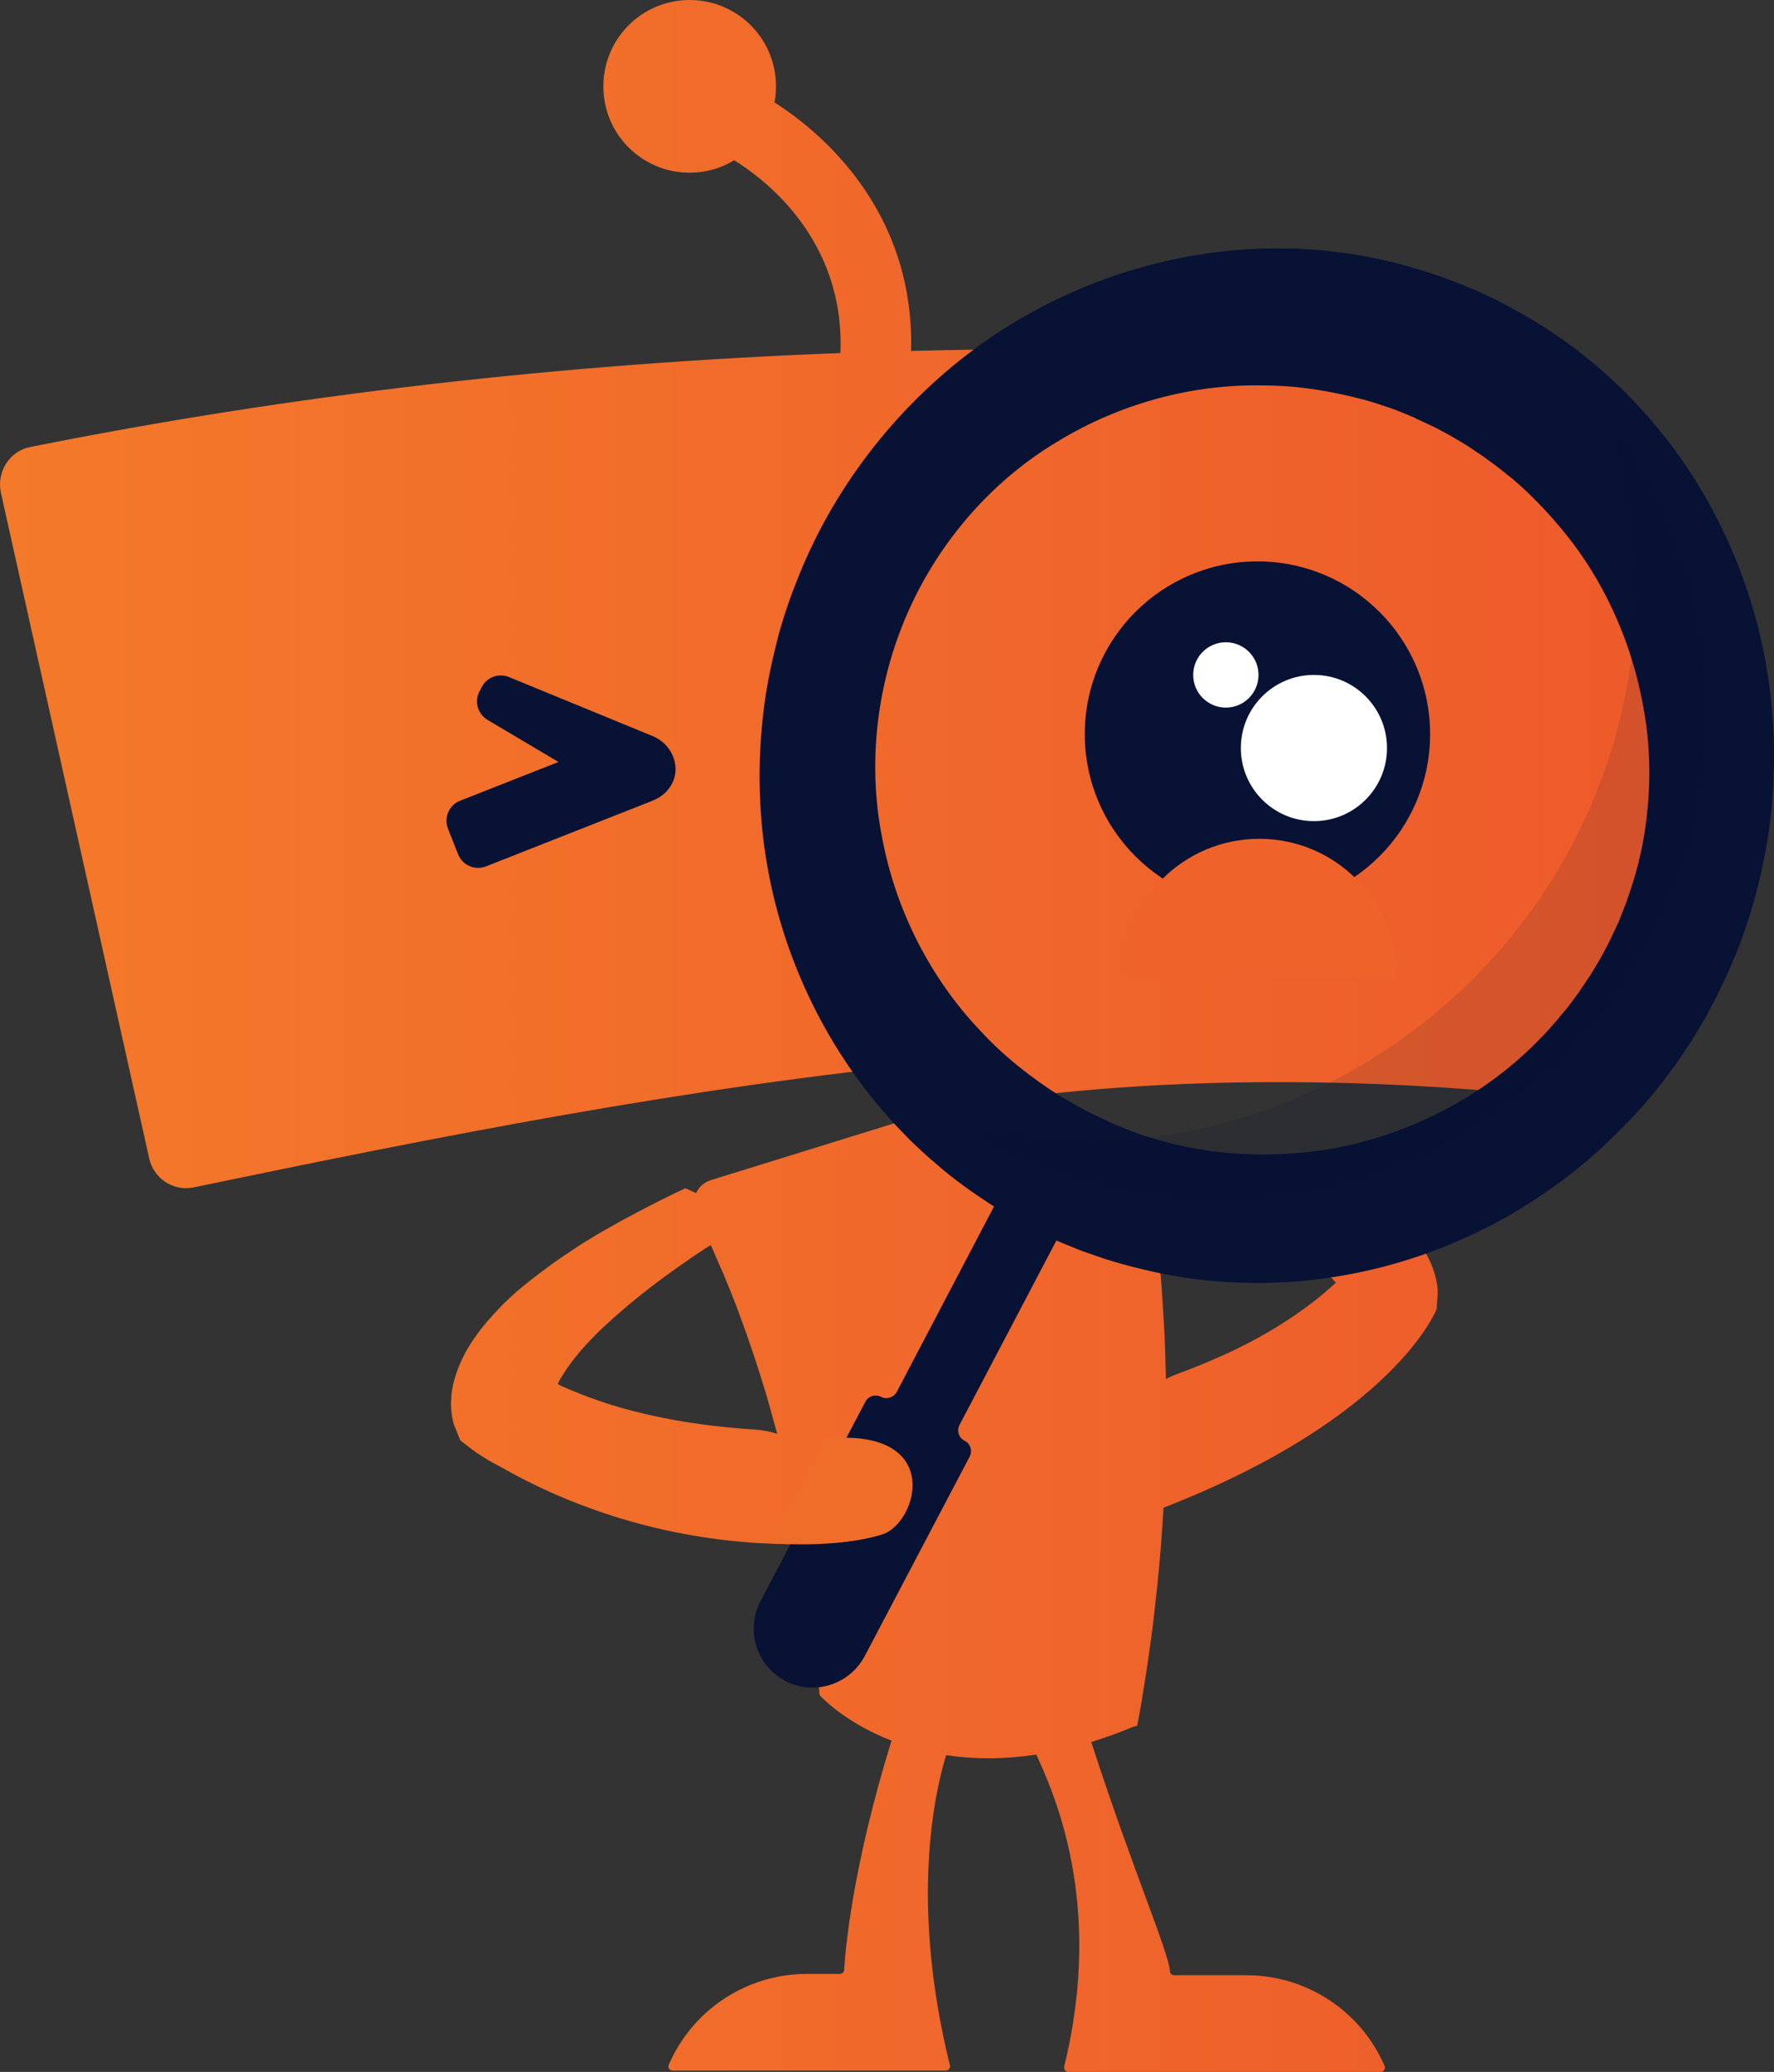 <?xml version="1.0" encoding="UTF-8" standalone="no"?>
<!-- Generator: Adobe Illustrator 23.0.1, SVG Export Plug-In . SVG Version: 6.00 Build 0)  -->

<svg
   version="1.1"
   id="Layer_1"
   x="0px"
   y="0px"
   width="66.271"
   height="77.375"
   viewBox="0 0 66.271 77.375"
   xml:space="preserve"
   sodipodi:docname="normal cz.svg"
   inkscape:version="1.1.1 (c3084ef, 2021-09-22)"
   xmlns:inkscape="http://www.inkscape.org/namespaces/inkscape"
   xmlns:sodipodi="http://sodipodi.sourceforge.net/DTD/sodipodi-0.dtd"
   xmlns="http://www.w3.org/2000/svg"
   xmlns:svg="http://www.w3.org/2000/svg"><rect x="0" y="0" width="66.271" height="77.375" fill="#333333" stroke="none"/><defs
   id="defs885" /><sodipodi:namedview
   id="namedview883"
   pagecolor="#ffffff"
   bordercolor="#666666"
   borderopacity="1.0"
   inkscape:pageshadow="2"
   inkscape:pageopacity="0.0"
   inkscape:pagecheckerboard="0"
   showgrid="false"
   fit-margin-top="0"
   fit-margin-left="0"
   fit-margin-right="0"
   fit-margin-bottom="0"
   inkscape:zoom="2.7139469"
   inkscape:cx="145.17601"
   inkscape:cy="45.689913"
   inkscape:window-width="1805"
   inkscape:window-height="1084"
   inkscape:window-x="1983"
   inkscape:window-y="118"
   inkscape:window-maximized="0"
   inkscape:current-layer="XMLID_594_" />
<style
   type="text/css"
   id="style824">
	.st0{fill:#FFFFFF;}
	.st1{fill:#071235;}
	.st2{fill:#EF632A;}
	.st3{fill:#F06D29;}
	.st4{fill:#071235;fill-opacity:0.11;}
	.st5{fill:url(#XMLID_139_);}
	.st6{fill:url(#XMLID_140_);}
	.st7{fill:url(#XMLID_141_);}
	.st8{fill:url(#XMLID_142_);}
	.st9{fill:#F4792A;}
	.st10{fill:url(#XMLID_144_);}
	.st11{fill:url(#XMLID_427_);}
	.st12{fill:url(#XMLID_428_);}
	.st13{fill:url(#XMLID_429_);}
	.st14{fill:url(#XMLID_430_);}
</style>
<g
   id="XMLID_594_"
   transform="translate(-3.116,-2.715)">
	
	
	
	
	
	
	
</g>


<linearGradient
   id="XMLID_138_"
   gradientUnits="userSpaceOnUse"
   x1="3.113"
   y1="41.403"
   x2="67.638"
   y2="41.403"
   gradientTransform="translate(-3.116,-2.715)">
	<stop
   offset="0"
   style="stop-color:#F4792A"
   id="stop861" />
	<stop
   offset="1"
   style="stop-color:#ED592B"
   id="stop863" />
</linearGradient>
<path
   id="XMLID_422_"
   style="fill:url(#XMLID_138_)"
   d="m 61.734,16.135 c -5.2,-0.53 -9.16,-3.66 -14.38,-3.84 -2.04,0.32 -4.03,1.01 -5.85,2.03 0.67,-0.44 1.36,-0.85 2.07,-1.24 -3.19,-0.07 -6.37,-0.06 -9.54,0.02 0.14,-5.37 -3.53,-8.28 -5.1,-9.28 0.06,-0.32 0.07,-0.65 0.03,-1 -0.22,-1.77 -1.83,-3.02 -3.6,-2.8 -1.77,0.22 -3.02,1.83 -2.8,3.6 0.22,1.77 1.83,3.02 3.6,2.8 0.46,-0.06 0.89,-0.21 1.26,-0.44 1.06,0.65 4.15,2.91 3.97,7.2 -10.36,0.39 -20.55,1.56 -30.27,3.51 -0.77,0.15 -1.26,0.93 -1.09,1.71 l 5.54,24.86 c 0.17,0.75 0.9,1.23 1.65,1.08 9.13,-1.9 18.47,-3.76 28.01,-4.69 -0.7,-0.99 -1.2,-2.09 -1.53,-3.24 0.67,1.65 1.59,3.2 2.75,4.59 l -9.91,3.07 c -0.25,0.08 -0.44,0.26 -0.54,0.48 l -0.4,-0.18 c -0.24,0.11 -0.49,0.23 -0.73,0.35 -0.24,0.12 -0.49,0.24 -0.73,0.37 -0.24,0.13 -0.48,0.25 -0.72,0.38 -0.24,0.13 -0.48,0.26 -0.72,0.4 -0.24,0.14 -0.48,0.27 -0.71,0.42 -0.24,0.14 -0.47,0.29 -0.7,0.45 -0.23,0.15 -0.47,0.31 -0.7,0.48 -0.23,0.17 -0.46,0.34 -0.68,0.51 l -0.34,0.27 -0.33,0.28 c -0.22,0.2 -0.44,0.4 -0.65,0.63 -0.21,0.22 -0.42,0.46 -0.62,0.71 -0.2,0.26 -0.39,0.53 -0.57,0.85 -0.17,0.32 -0.33,0.67 -0.44,1.09 -0.06,0.21 -0.1,0.44 -0.11,0.7 -0.01,0.13 -0.01,0.27 0.01,0.42 l 0.01,0.12 0.02,0.13 c 0.01,0.04 0.02,0.1 0.03,0.15 l 0.01,0.04 0.02,0.06 0.02,0.06 0.02,0.05 0.03,0.07 0.17,0.42 c 0,0 0.01,0.01 0.02,0.02 l 0.4,0.31 v 0 c 0.09,0.06 0.11,0.08 0.15,0.11 l 0.12,0.08 0.22,0.14 c 0.14,0.09 0.28,0.17 0.42,0.24 0.11,0.06 0.22,0.12 0.33,0.18 2.07,1.17 5.97,2.86 11.09,2.8 0.11,0.59 0.19,1.16 0.27,1.7 0.07,0.55 0.15,1.08 0.19,1.56 0.05,0.49 0.1,0.93 0.13,1.33 0.03,0.4 0.06,0.75 0.08,1.03 0,0 0.01,0 0.03,0.01 l -0.02,0.02 c 0,0 0.9,1 2.68,1.69 -1.47,4.74 -1.73,7.86 -1.77,8.56 0,0.09 -0.08,0.15 -0.16,0.15 h -1.23 c -2.24,0 -4.27,1.33 -5.16,3.39 -0.05,0.11 0.03,0.22 0.15,0.22 h 10.2 c 0.1,0 0.18,-0.1 0.15,-0.2 -1.5,-6.07 -0.57,-10.18 -0.14,-11.58 0.98,0.15 2.1,0.17 3.37,-0.02 0.59,1.32 2.56,5.46 1.04,11.65 -0.02,0.1 0.05,0.2 0.15,0.2 h 11.67 c 0.12,0 0.19,-0.12 0.15,-0.22 -0.89,-2.06 -2.92,-3.39 -5.16,-3.39 h -2.7 c -0.09,0 -0.16,-0.07 -0.16,-0.15 -0.04,-0.7 -1.4,-3.81 -2.94,-8.56 0.51,-0.16 1.03,-0.34 1.57,-0.57 0.09,-0.01 0.15,-0.03 0.15,-0.06 0.02,-0.09 0.04,-0.2 0.06,-0.31 0.07,-0.35 0.13,-0.77 0.21,-1.25 0.08,-0.48 0.16,-1.03 0.24,-1.63 0.09,-0.6 0.15,-1.25 0.23,-1.95 0.07,-0.69 0.14,-1.43 0.19,-2.19 0.02,-0.26 0.03,-0.53 0.05,-0.79 8.64,-3.36 10.2,-7.41 10.2,-7.41 l 0.03,-0.42 0.01,-0.07 v -0.05 -0.06 -0.06 -0.04 c 0,-0.05 -0.01,-0.11 -0.01,-0.15 l -0.02,-0.13 -0.02,-0.11 c -0.03,-0.15 -0.07,-0.27 -0.11,-0.39 -0.08,-0.23 -0.18,-0.44 -0.28,-0.61 -0.21,-0.36 -0.44,-0.64 -0.68,-0.89 -0.24,-0.25 -0.48,-0.45 -0.72,-0.64 -0.24,-0.18 -0.49,-0.35 -0.73,-0.5 -0.25,-0.15 -0.49,-0.28 -0.74,-0.41 l -0.22,-0.11 c 3.25,-0.6 6.75,-3.22 9.97,-2.89 v 0 l 4.39,-11.81 z m -35.1,37.11 c -0.49,-0.06 -0.98,-0.13 -1.47,-0.22 -0.48,-0.09 -0.96,-0.19 -1.43,-0.31 -0.47,-0.12 -0.93,-0.25 -1.38,-0.41 -0.45,-0.15 -0.88,-0.33 -1.3,-0.51 -0.07,-0.03 -0.15,-0.07 -0.22,-0.11 0.03,-0.07 0.07,-0.14 0.11,-0.21 0.1,-0.16 0.2,-0.33 0.33,-0.5 0.12,-0.17 0.26,-0.34 0.4,-0.51 l 0.22,-0.25 0.24,-0.25 c 0.16,-0.17 0.33,-0.33 0.5,-0.49 0.18,-0.16 0.35,-0.32 0.54,-0.48 0.18,-0.16 0.37,-0.32 0.56,-0.47 0.19,-0.16 0.39,-0.31 0.58,-0.46 0.19,-0.15 0.4,-0.3 0.6,-0.45 0.2,-0.15 0.41,-0.29 0.62,-0.44 0.21,-0.15 0.42,-0.29 0.63,-0.43 0.13,-0.09 0.26,-0.17 0.39,-0.25 0.12,0.28 0.25,0.58 0.39,0.9 0.04,0.1 0.09,0.19 0.13,0.3 0.04,0.11 0.09,0.23 0.14,0.34 0.09,0.23 0.19,0.48 0.29,0.73 0.18,0.5 0.39,1.04 0.57,1.6 0.2,0.56 0.37,1.14 0.56,1.74 0.13,0.47 0.27,0.96 0.4,1.44 -0.27,-0.09 -0.55,-0.14 -0.84,-0.16 -0.49,-0.03 -1.02,-0.08 -1.56,-0.14 z m 23.11,-5.2 c -0.31,0.28 -0.64,0.55 -0.99,0.8 -0.35,0.26 -0.72,0.5 -1.09,0.73 -0.38,0.23 -0.77,0.45 -1.17,0.65 -0.4,0.21 -0.81,0.39 -1.22,0.57 -0.46,0.2 -0.91,0.37 -1.33,0.53 -0.14,0.05 -0.27,0.11 -0.39,0.18 -0.01,-0.56 -0.03,-1.12 -0.05,-1.67 -0.05,-0.81 -0.09,-1.61 -0.16,-2.39 -0.06,-0.78 -0.15,-1.53 -0.23,-2.24 -0.04,-0.28 -0.07,-0.55 -0.11,-0.81 0.08,0.03 0.17,0.05 0.25,0.08 0.23,0.07 0.45,0.14 0.67,0.22 0.22,0.08 0.45,0.15 0.66,0.23 0.22,0.08 0.44,0.16 0.66,0.25 0.22,0.09 0.43,0.17 0.65,0.26 0.21,0.09 0.43,0.18 0.63,0.27 0.21,0.09 0.42,0.19 0.62,0.29 0.21,0.1 0.4,0.2 0.6,0.31 0.19,0.11 0.39,0.22 0.57,0.33 l 0.27,0.17 0.26,0.18 c 0.17,0.12 0.34,0.24 0.49,0.37 0.15,0.12 0.29,0.25 0.42,0.38 0.05,0.06 0.1,0.11 0.15,0.17 -0.05,0.04 -0.1,0.09 -0.16,0.14 z m -14.99,-6.52 c 0,0 8.87,-2.05 22.99,-0.59 l 2.05,1.07 -5.77,2.83 -6.29,1.45 -8.27,-1.91 z" />
<g
   id="XMLID_420_"
   transform="translate(-3.116,-2.715)">
	<circle
   id="XMLID_421_"
   class="st1"
   cx="50.09"
   cy="30.13"
   r="6.45" />
</g>
<g
   id="XMLID_418_"
   transform="translate(-3.116,-2.715)">
	<path
   id="XMLID_419_"
   class="st2"
   d="m 45.03,39.17 c 0,-2.83 2.3,-5.13 5.13,-5.13 2.83,0 5.13,2.3 5.13,5.13" />
</g>
<g
   id="XMLID_413_"
   transform="translate(-3.116,-2.715)">
	<g
   id="XMLID_416_">
		<circle
   id="XMLID_417_"
   class="st0"
   cx="48.91"
   cy="27.92"
   r="1.22" />
	</g>
	<g
   id="XMLID_414_">
		<circle
   id="XMLID_415_"
   class="st0"
   cx="52.2"
   cy="30.65"
   r="2.73" />
	</g>
</g>
<path
   id="XMLID_252_"
   class="st1"
   d="m 24.394,27.495 -5.38,-2.21 c -0.39,-0.16 -0.84,0.01 -1.02,0.38 l -0.09,0.17 c -0.19,0.38 -0.05,0.83 0.31,1.05 l 2.65,1.57 -3.68,1.45 c -0.41,0.16 -0.61,0.63 -0.45,1.04 l 0.38,0.96 c 0.16,0.41 0.63,0.61 1.04,0.45 l 6.19,-2.44 0.09,-0.04 c 0.29,-0.12 0.54,-0.34 0.69,-0.65 0.31,-0.65 -0.05,-1.45 -0.73,-1.73 z" />
<g
   id="XMLID_248_"
   transform="translate(-3.116,-2.715)">
	<path
   id="XMLID_249_"
   class="st1"
   d="M 69.19,28.16 C 68.87,25.9 68.09,23.37 66.62,20.93 65.16,18.5 62.97,16.16 60.12,14.52 59.77,14.31 59.35,14.1 58.98,13.9 58.82,13.82 58.66,13.75 58.49,13.67 L 58.24,13.55 58.15,13.51 58.1,13.5 58.03,13.47 57.88,13.41 C 57.11,13.08 56.29,12.82 55.47,12.59 54.64,12.38 53.78,12.2 52.91,12.11 52.48,12.05 52.03,12.03 51.59,12 c -0.44,0 -0.89,-0.02 -1.33,0 -3.56,0.11 -7.18,1.28 -10.21,3.37 -3.03,2.09 -5.49,5.08 -6.94,8.48 -0.36,0.85 -0.68,1.72 -0.92,2.62 -0.23,0.9 -0.43,1.8 -0.54,2.72 -0.23,1.83 -0.21,3.69 0.07,5.5 0.56,3.62 2.18,7.02 4.51,9.66 0.28,0.34 0.6,0.64 0.9,0.96 0.32,0.3 0.63,0.6 0.97,0.88 0.65,0.57 1.36,1.07 2.07,1.53 0.03,0.02 0.06,0.03 0.08,0.05 l -3.63,6.92 c -0.11,0.21 -0.38,0.3 -0.59,0.19 v 0 c -0.22,-0.11 -0.48,-0.03 -0.59,0.19 l -3.92,7.45 c -0.56,1.08 -0.14,2.4 0.93,2.97 v 0 c 1.08,0.56 2.4,0.14 2.97,-0.93 l 3.92,-7.45 c 0.11,-0.22 0.03,-0.48 -0.19,-0.59 v 0 c -0.22,-0.11 -0.3,-0.38 -0.19,-0.59 l 3.62,-6.89 0.09,0.04 0.29,0.12 c 0.19,0.08 0.38,0.15 0.57,0.23 0.39,0.13 0.77,0.28 1.16,0.39 1.55,0.46 3.12,0.74 4.64,0.79 1.52,0.07 3,-0.07 4.38,-0.34 2.77,-0.55 5.14,-1.66 7.02,-2.94 0.94,-0.64 1.77,-1.31 2.48,-2 0.71,-0.68 1.33,-1.34 1.83,-1.98 0.26,-0.31 0.48,-0.63 0.7,-0.92 0.21,-0.3 0.39,-0.58 0.57,-0.85 0.16,-0.27 0.31,-0.52 0.45,-0.75 0.14,-0.23 0.25,-0.47 0.36,-0.67 0.05,-0.1 0.1,-0.2 0.15,-0.29 0.05,-0.09 0.07,-0.15 0.11,-0.22 0.06,-0.13 0.11,-0.25 0.16,-0.34 0.08,-0.18 0.13,-0.27 0.13,-0.27 l 0.02,-0.05 c 0,0 0.04,-0.11 0.13,-0.31 0.08,-0.21 0.23,-0.51 0.37,-0.93 0.3,-0.82 0.69,-2.05 0.95,-3.66 0.14,-0.81 0.22,-1.71 0.24,-2.7 0.03,-1.02 -0.03,-2.09 -0.19,-3.23 z m -4.58,5.23 c -0.15,1.24 -0.45,2.18 -0.67,2.81 -0.1,0.32 -0.21,0.55 -0.27,0.72 -0.05,0.13 -0.08,0.21 -0.09,0.23 -0.02,0.04 -0.06,0.12 -0.11,0.23 -0.04,0.09 -0.09,0.2 -0.16,0.34 -0.03,0.06 -0.07,0.15 -0.1,0.21 -0.03,0.06 -0.07,0.12 -0.1,0.19 -0.08,0.14 -0.15,0.29 -0.25,0.46 -0.11,0.18 -0.22,0.37 -0.35,0.58 -0.14,0.2 -0.28,0.42 -0.44,0.65 -0.17,0.22 -0.33,0.47 -0.54,0.7 -0.78,0.97 -1.86,2.06 -3.33,3 -1.45,0.94 -3.28,1.74 -5.37,2.11 -2.09,0.35 -4.43,0.3 -6.74,-0.42 C 45.8,45.12 45.52,45 45.23,44.9 L 44.8,44.72 44.59,44.63 c -0.03,-0.01 -0.02,-0.01 0,0 v 0 L 44.53,44.6 44.41,44.54 c -0.16,-0.08 -0.33,-0.15 -0.5,-0.23 -0.15,-0.07 -0.26,-0.14 -0.39,-0.21 -0.25,-0.12 -0.53,-0.3 -0.8,-0.45 -1.07,-0.68 -2.1,-1.48 -3,-2.46 -1.82,-1.92 -3.15,-4.46 -3.66,-7.24 -0.54,-2.77 -0.19,-5.75 0.98,-8.39 1.17,-2.64 3.14,-4.89 5.54,-6.33 2.39,-1.47 5.13,-2.18 7.74,-2.12 1.31,0 2.57,0.22 3.78,0.54 0.6,0.17 1.19,0.37 1.75,0.62 l 0.11,0.04 0.04,0.03 0.02,0.01 0.22,0.1 c 0.16,0.08 0.33,0.15 0.49,0.23 0.25,0.14 0.47,0.24 0.73,0.4 0.26,0.15 0.51,0.3 0.75,0.47 0.25,0.16 0.48,0.33 0.71,0.5 0.24,0.17 0.45,0.36 0.68,0.53 0.21,0.19 0.43,0.37 0.63,0.57 0.8,0.78 1.51,1.61 2.09,2.48 1.16,1.75 1.83,3.61 2.15,5.3 0.34,1.7 0.3,3.22 0.14,4.46 z" />
</g>
<g
   id="XMLID_246_"
   transform="translate(-3.116,-2.715)">
	<path
   id="XMLID_247_"
   class="st3"
   d="m 31.84,60.34 c 0,0 2.46,0.23 4.23,-0.32 1.34,-0.42 2.37,-4.06 -2.22,-3.57 z" />
</g>
<path
   id="XMLID_222_"
   class="st4"
   d="m 60.824,25.385 c -1.96,11.32 -12.72,18.91 -24.04,16.95 -0.12,-0.02 -0.23,-0.05 -0.35,-0.07 1.8,1.04 3.82,1.79 5.99,2.17 9.86,1.71 19.25,-4.91 20.95,-14.77 0.85,-4.93 -0.37,-9.75 -3.05,-13.54 0.84,2.92 1.05,6.07 0.5,9.26 z" />
</svg>

